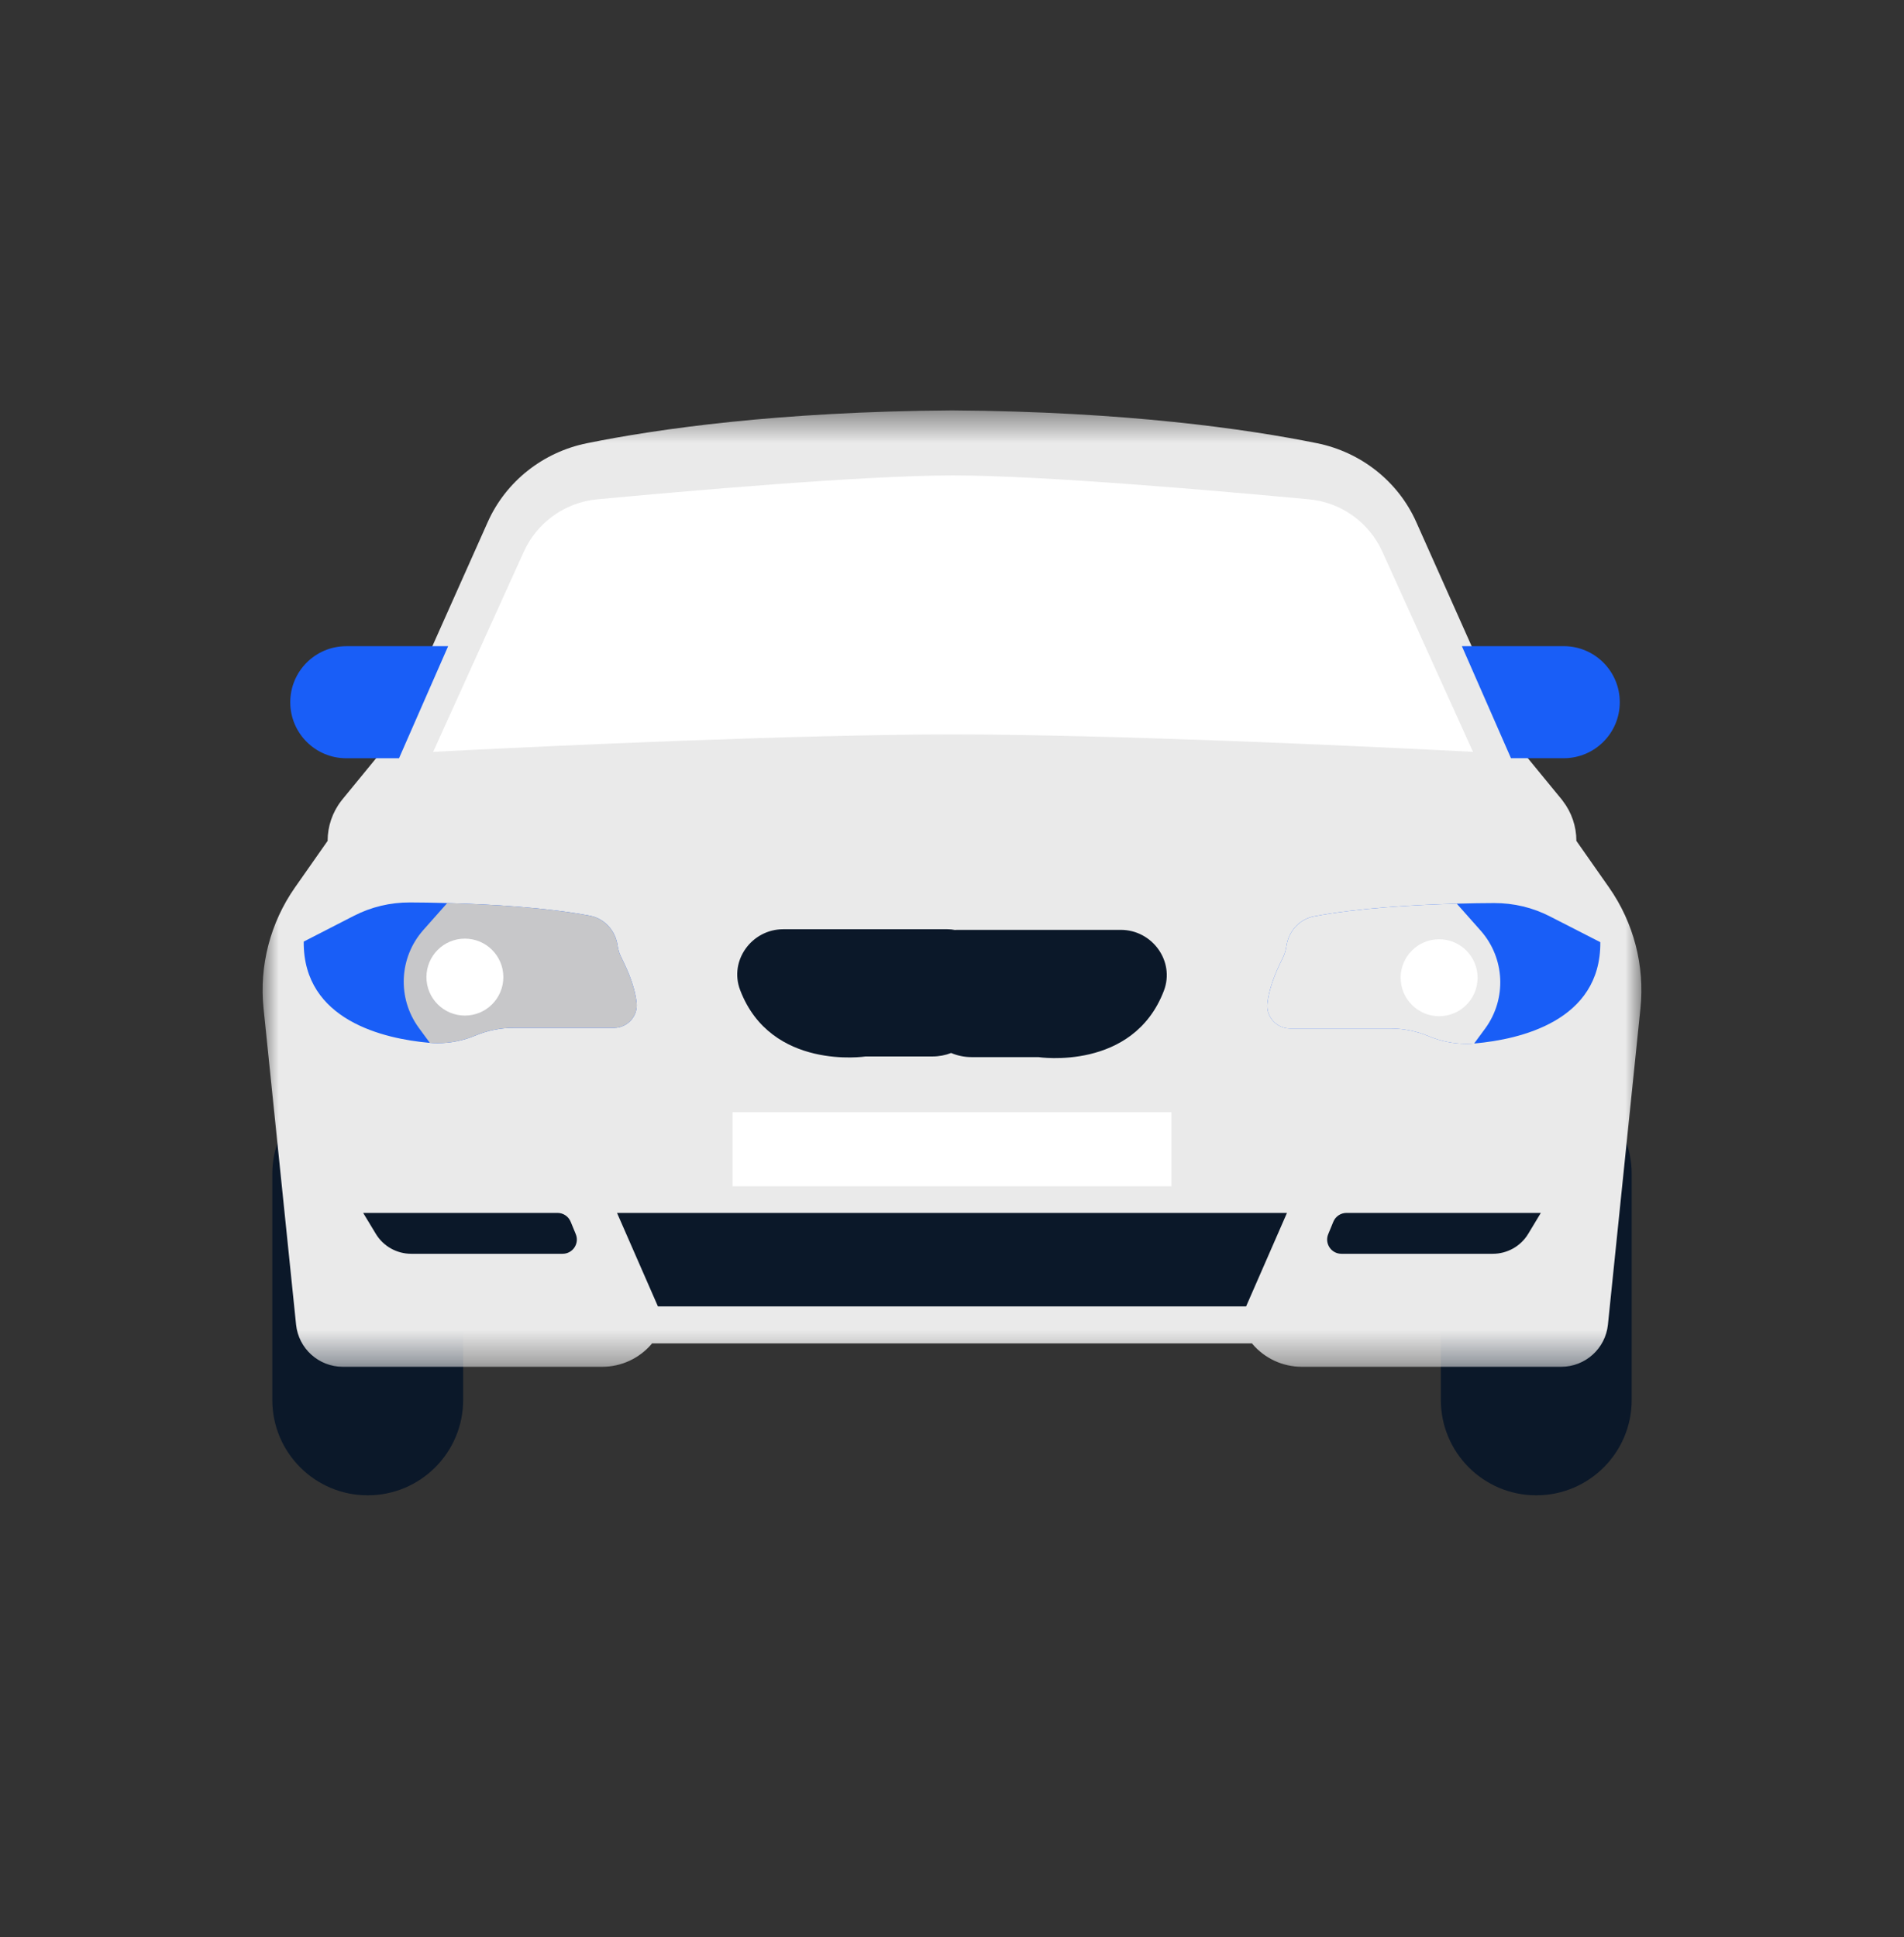<svg width="58" height="59" viewBox="0 0 58 59" fill="none" xmlns="http://www.w3.org/2000/svg">
<rect x="0" y="0" width="58" height="59" fill="#333333" stroke="none"/>
<path fill-rule="evenodd" clip-rule="evenodd" d="M46.798 45.545C45.193 45.545 43.891 44.244 43.891 42.639V35.757C43.891 34.151 45.193 32.849 46.798 32.849C48.404 32.849 49.705 34.151 49.705 35.757V42.639C49.705 44.244 48.404 45.545 46.798 45.545Z" fill="#0B1829"/>
<path fill-rule="evenodd" clip-rule="evenodd" d="M11.201 45.545C9.596 45.545 8.295 44.244 8.295 42.639V35.757C8.295 34.151 9.596 32.849 11.201 32.849C12.807 32.849 14.109 34.151 14.109 35.757V42.639C14.109 44.244 12.807 45.545 11.201 45.545Z" fill="#0B1829"/>
<mask id="mask0_3371_37097" style="mask-type:luminance" maskUnits="userSpaceOnUse" x="8" y="12" width="42" height="30">
<path fill-rule="evenodd" clip-rule="evenodd" d="M8 12.5H50V41.63H8V12.5Z" fill="white"/>
</mask>
<g mask="url(#mask0_3371_37097)">
<path fill-rule="evenodd" clip-rule="evenodd" d="M17.574 21.162L19.066 16.838C19.266 16.259 19.797 15.86 20.407 15.825L28.584 15.372C28.86 15.355 29.14 15.355 29.416 15.372L37.593 15.825C38.203 15.86 38.735 16.259 38.934 16.838L40.427 21.162H17.574ZM49.015 27.031L48.02 25.612C48.02 25.173 47.876 24.743 47.605 24.394C47.593 24.377 47.581 24.361 47.568 24.344L47.451 24.202L46.518 23.065C46.257 22.747 46.041 22.396 45.873 22.02L43.142 15.9C42.591 14.665 41.461 13.77 40.116 13.499C37.985 13.067 34.297 12.536 29 12.5C23.704 12.536 20.016 13.067 17.884 13.499C16.539 13.77 15.409 14.665 14.858 15.9L12.127 22.02C11.959 22.396 11.743 22.747 11.482 23.065L10.55 24.202L10.434 24.344C10.419 24.361 10.406 24.377 10.395 24.394C10.124 24.743 9.98 25.173 9.98 25.612L8.985 27.031C8.233 28.106 7.894 29.413 8.029 30.719L9.019 40.346C9.094 41.075 9.709 41.63 10.442 41.63H18.348C18.924 41.63 19.472 41.376 19.847 40.938L19.861 40.917H38.139L38.154 40.938C38.528 41.376 39.076 41.63 39.653 41.63H47.558C48.291 41.63 48.906 41.075 48.981 40.346L49.971 30.719C50.106 29.413 49.767 28.106 49.015 27.031Z" fill="#EAEAEA"/>
</g>
<path fill-rule="evenodd" clip-rule="evenodd" d="M29 36.943H18.796L20.042 39.791H29H37.959L39.204 36.943H29Z" fill="#0B1829"/>
<path fill-rule="evenodd" clip-rule="evenodd" d="M18.7 31.308H15.638C15.241 31.308 14.848 31.388 14.482 31.541C14.116 31.695 13.725 31.773 13.333 31.773C13.253 31.773 13.172 31.77 13.094 31.763C13.082 31.763 13.073 31.761 13.061 31.761C11.724 31.64 9.231 31.092 9.252 28.679L10.776 27.897C11.305 27.624 11.89 27.485 12.487 27.487C12.807 27.487 13.194 27.494 13.623 27.506C14.938 27.541 16.639 27.639 17.969 27.89C18.415 27.976 18.745 28.339 18.811 28.787C18.83 28.904 18.858 29.018 18.904 29.113C19.029 29.378 19.324 29.931 19.393 30.541C19.44 30.952 19.112 31.308 18.7 31.308Z" fill="#195EF7"/>
<path fill-rule="evenodd" clip-rule="evenodd" d="M18.7 31.308H15.638C15.241 31.308 14.848 31.388 14.482 31.541C14.116 31.695 13.725 31.773 13.333 31.773C13.253 31.773 13.172 31.77 13.094 31.764L12.757 31.305C12.098 30.403 12.154 29.165 12.895 28.327L13.623 27.506C14.938 27.541 16.639 27.639 17.968 27.89C18.415 27.976 18.744 28.339 18.811 28.787C18.83 28.904 18.858 29.018 18.904 29.113C19.029 29.378 19.324 29.931 19.393 30.541C19.44 30.952 19.112 31.308 18.7 31.308Z" fill="#C7C7C9"/>
<path fill-rule="evenodd" clip-rule="evenodd" d="M15.333 29.761C15.333 30.408 14.809 30.933 14.161 30.933C13.514 30.933 12.99 30.408 12.99 29.761C12.99 29.114 13.514 28.589 14.161 28.589C14.809 28.589 15.333 29.114 15.333 29.761Z" fill="white"/>
<path fill-rule="evenodd" clip-rule="evenodd" d="M34.141 28.322H29.14C29.124 28.322 29.109 28.326 29.093 28.326C29.017 28.311 28.939 28.303 28.86 28.303H23.859C22.9 28.303 22.204 29.259 22.546 30.155C23.484 32.618 26.368 32.178 26.368 32.178H28.405C28.606 32.178 28.797 32.141 28.974 32.072C29.165 32.153 29.376 32.198 29.595 32.198H31.633C31.633 32.198 34.516 32.636 35.455 30.175C35.796 29.277 35.1 28.322 34.141 28.322Z" fill="#0B1829"/>
<path fill-rule="evenodd" clip-rule="evenodd" d="M39.301 31.326H42.362C42.759 31.326 43.153 31.407 43.518 31.559C43.884 31.713 44.275 31.792 44.667 31.792C44.747 31.792 44.828 31.79 44.906 31.782C44.918 31.782 44.927 31.78 44.939 31.78C46.276 31.659 48.77 31.11 48.749 28.697L47.224 27.917C46.696 27.643 46.11 27.504 45.514 27.506C45.193 27.506 44.807 27.513 44.377 27.524C43.062 27.56 41.361 27.658 40.032 27.909C39.586 27.994 39.256 28.358 39.189 28.806C39.17 28.922 39.142 29.036 39.097 29.131C38.971 29.398 38.677 29.95 38.608 30.56C38.561 30.971 38.888 31.326 39.301 31.326Z" fill="#195EF7"/>
<path fill-rule="evenodd" clip-rule="evenodd" d="M39.301 31.327H42.362C42.759 31.327 43.153 31.407 43.518 31.56C43.884 31.714 44.275 31.793 44.667 31.793C44.747 31.793 44.828 31.79 44.906 31.783L45.243 31.325C45.903 30.422 45.846 29.184 45.105 28.346L44.377 27.525C43.062 27.561 41.361 27.658 40.032 27.91C39.586 27.995 39.256 28.358 39.189 28.806C39.17 28.923 39.142 29.037 39.097 29.132C38.971 29.398 38.677 29.951 38.608 30.561C38.561 30.971 38.888 31.327 39.301 31.327Z" fill="#EAEAEA"/>
<path fill-rule="evenodd" clip-rule="evenodd" d="M42.667 29.78C42.667 30.427 43.192 30.952 43.839 30.952C44.486 30.952 45.011 30.427 45.011 29.78C45.011 29.133 44.486 28.608 43.839 28.608C43.192 28.608 42.667 29.133 42.667 29.78Z" fill="white"/>
<mask id="mask1_3371_37097" style="mask-type:luminance" maskUnits="userSpaceOnUse" x="8" y="12" width="42" height="34">
<path fill-rule="evenodd" clip-rule="evenodd" d="M8 45.545H50V12.5H8V45.545Z" fill="white"/>
</mask>
<g mask="url(#mask1_3371_37097)">
<path fill-rule="evenodd" clip-rule="evenodd" d="M22.316 36.132H35.685V33.877H22.316V36.132Z" fill="white"/>
<path fill-rule="evenodd" clip-rule="evenodd" d="M11.063 36.943H16.982C17.158 36.943 17.317 37.049 17.384 37.212L17.539 37.589C17.657 37.875 17.447 38.188 17.138 38.188H12.526C12.085 38.188 11.675 37.958 11.448 37.58L11.063 36.943Z" fill="#0B1829"/>
<path fill-rule="evenodd" clip-rule="evenodd" d="M46.937 36.943H41.018C40.842 36.943 40.683 37.049 40.616 37.212L40.461 37.589C40.343 37.875 40.553 38.188 40.862 38.188H45.474C45.915 38.188 46.325 37.958 46.553 37.58L46.937 36.943Z" fill="#0B1829"/>
<path fill-rule="evenodd" clip-rule="evenodd" d="M47.635 23.094H46.028L44.532 19.681H47.635C48.578 19.681 49.342 20.445 49.342 21.388C49.342 22.33 48.578 23.094 47.635 23.094Z" fill="#195EF7"/>
<path fill-rule="evenodd" clip-rule="evenodd" d="M10.548 23.095H12.155L13.651 19.682H10.548C9.606 19.682 8.842 20.446 8.842 21.389C8.842 22.331 9.606 23.095 10.548 23.095Z" fill="#195EF7"/>
<path fill-rule="evenodd" clip-rule="evenodd" d="M42.109 16.802C41.705 15.909 40.855 15.302 39.879 15.209C37.194 14.958 31.761 14.48 29.034 14.48C26.306 14.48 20.873 14.958 18.188 15.209C17.213 15.302 16.364 15.909 15.957 16.802L13.195 22.9C13.195 22.9 14.628 22.824 16.723 22.73C19.05 22.623 22.197 22.497 25.113 22.426C26.511 22.391 27.858 22.369 29.034 22.369C30.209 22.369 31.556 22.391 32.955 22.426C35.871 22.497 39.017 22.623 41.344 22.73C43.44 22.824 44.871 22.9 44.871 22.9L42.109 16.802Z" fill="white"/>
</g>
</svg>

